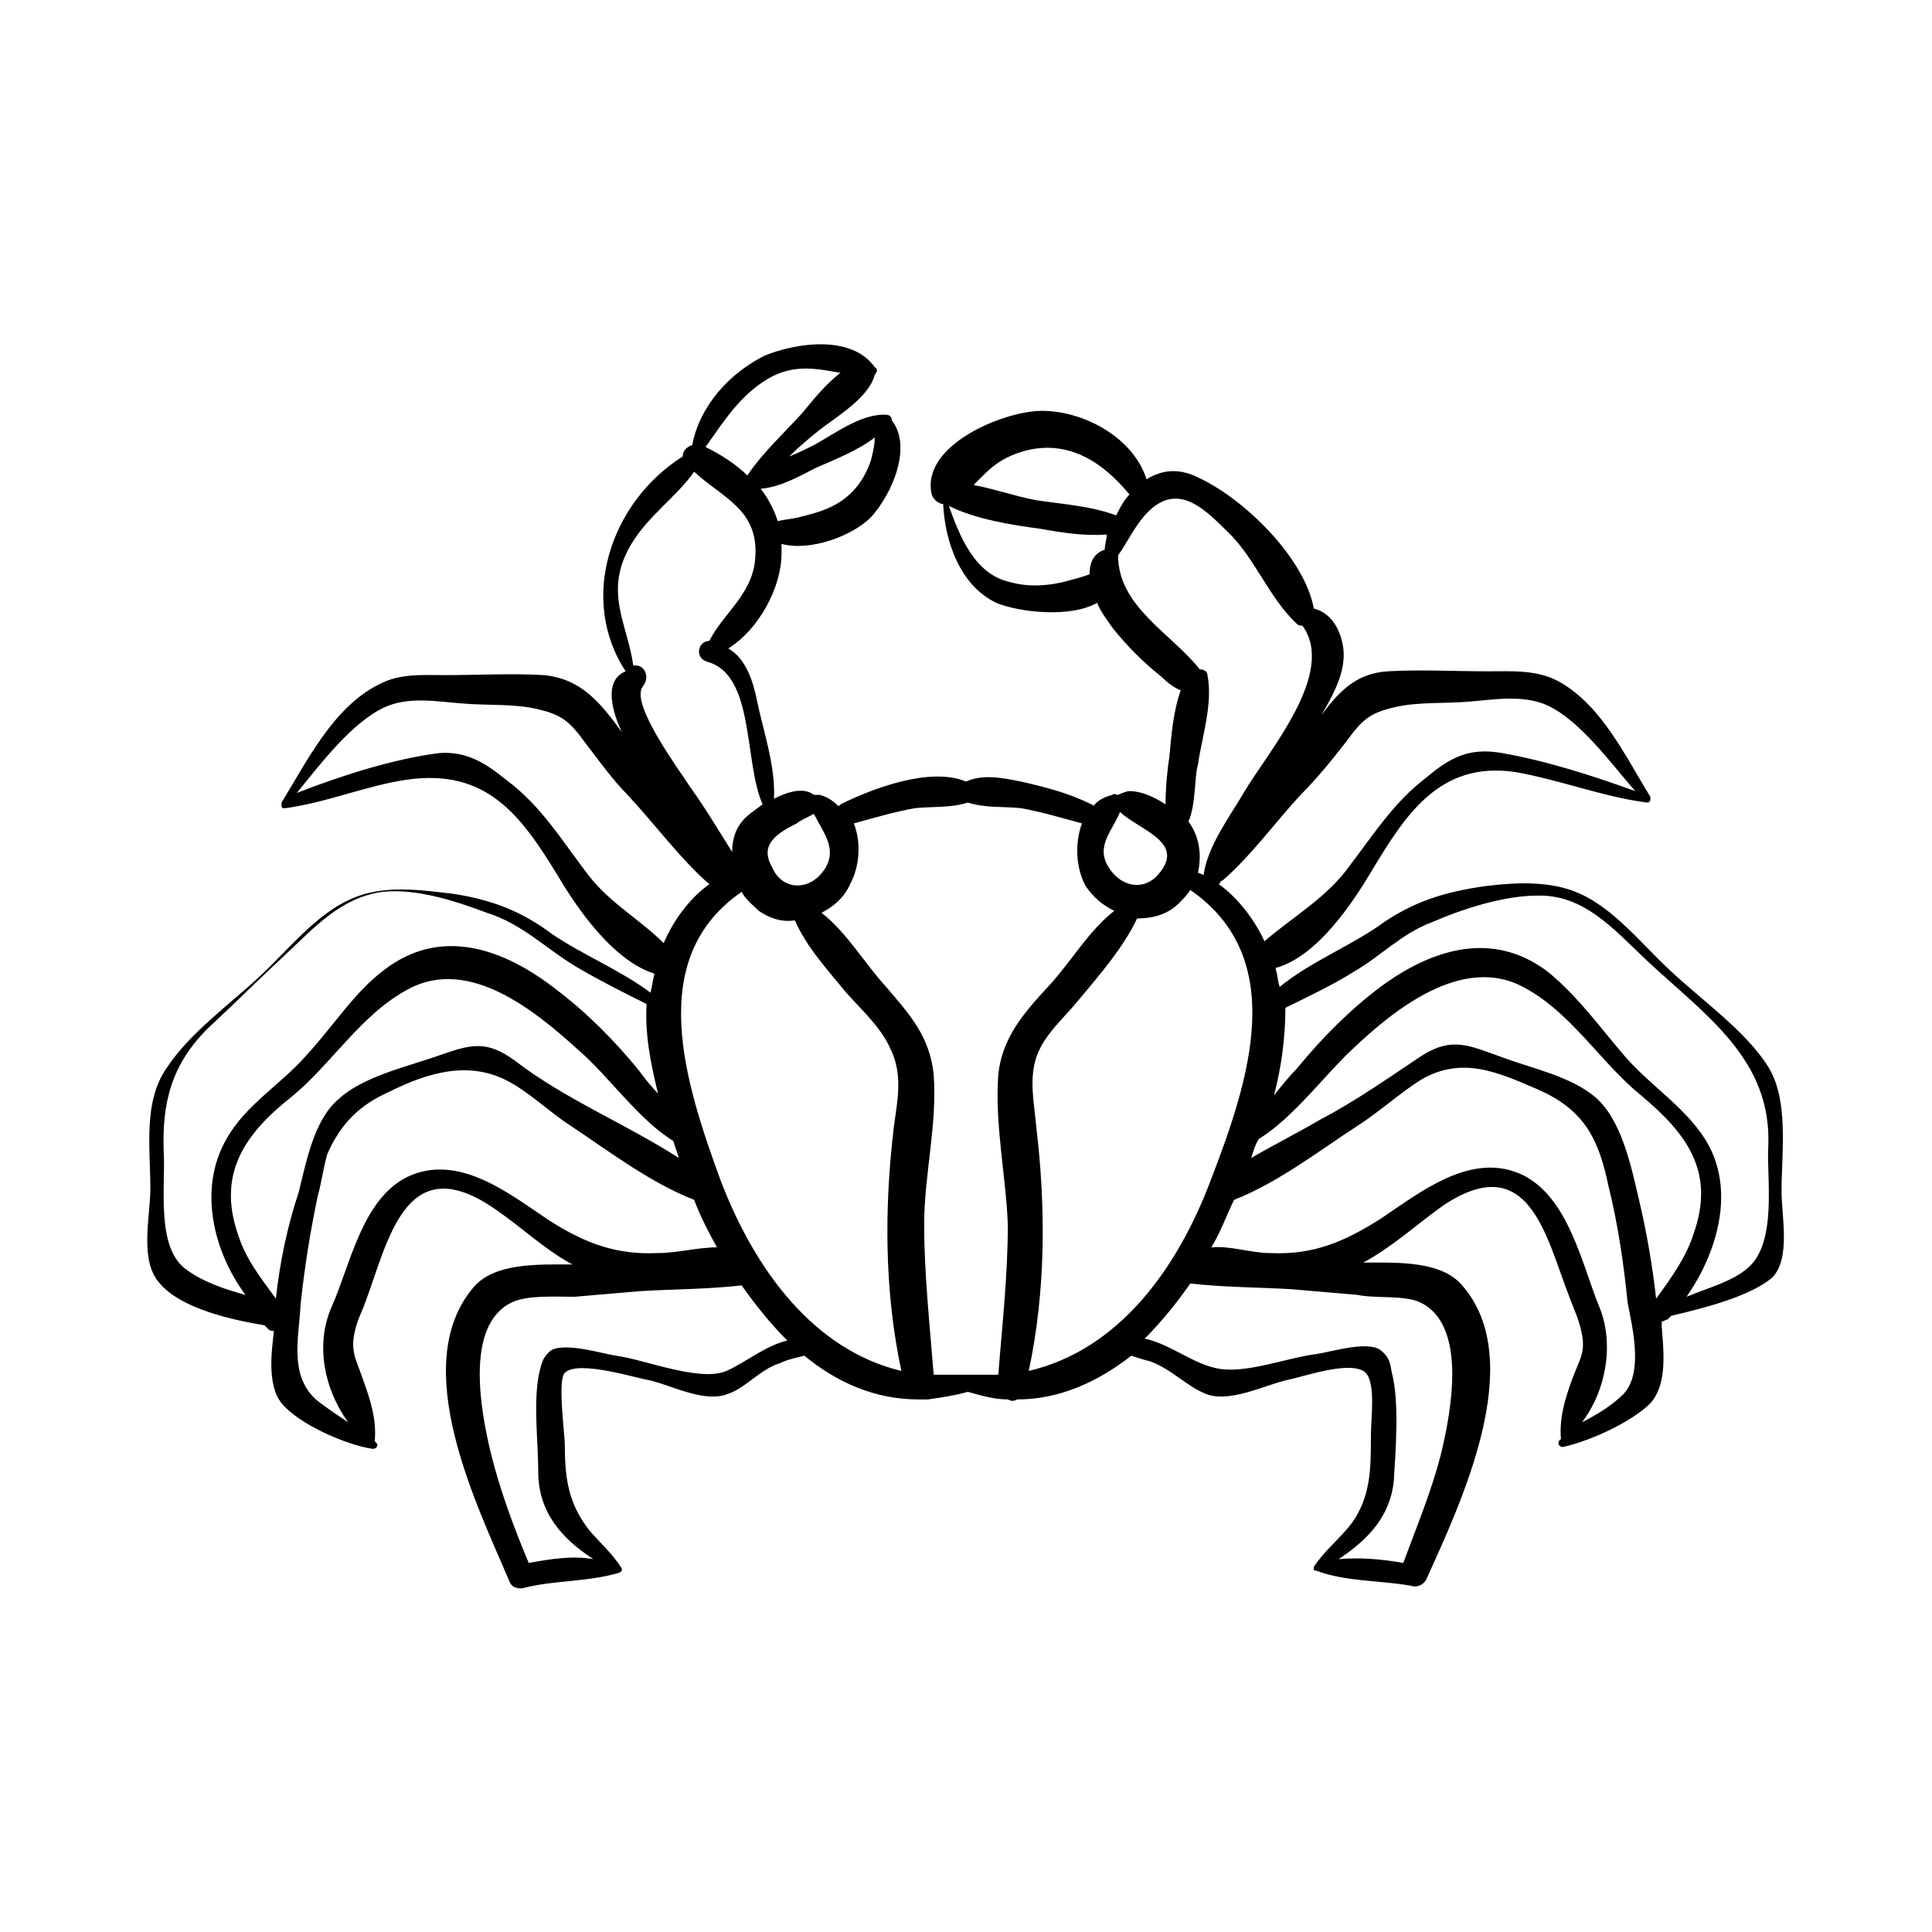 <?xml version="1.0" encoding="UTF-8"?>
<!-- Uploaded to: SVG Repo, www.svgrepo.com, Generator: SVG Repo Mixer Tools -->
<svg fill="#000000" width="800px" height="800px" version="1.1" viewBox="144 144 512 512" xmlns="http://www.w3.org/2000/svg">
 <path d="m616.13 459.45c0-10.078 2.016-23.68-3.527-32.746-6.047-9.574-17.633-17.633-26.199-25.695-7.055-6.551-14.609-16.121-23.68-20.152-7.559-3.527-17.129-3.023-25.191-2.016-10.578 1.512-19.145 4.031-28.215 10.578-8.062 5.543-18.137 9.574-26.199 16.121-0.504-1.512-0.504-3.023-1.008-4.535v-0.504c11.082-3.023 20.656-17.633 25.695-26.199 8.566-14.105 17.633-28.719 37.785-25.695 11.586 2.016 23.176 6.551 34.762 8.062h0.504s0.504-0.504 0.504-0.504v-0.504-0.504c-6.551-10.578-12.594-23.68-23.68-30.23-6.047-3.527-12.594-3.023-19.648-3.023-8.566 0-17.633-0.504-26.199 0-8.566 0.504-13.098 5.543-17.633 11.586 3.527-6.047 7.055-12.594 5.543-19.145-1.008-4.535-3.527-8.062-7.559-9.07-2.519-13.602-18.641-29.223-30.73-34.762-5.039-2.519-9.574-2.016-13.602 0.504-3.527-11.082-16.625-18.137-27.711-18.137-10.078 0-32.242 9.07-29.223 22.168 0.504 1.512 2.016 2.519 3.023 2.519 0.504 10.078 4.535 21.664 14.105 26.199 6.047 2.519 19.648 4.031 26.703 0 1.008 2.519 3.023 5.039 4.031 6.551 4.031 5.039 8.062 9.07 13.098 13.098 1.512 1.512 3.527 3.023 5.039 3.527-2.016 5.543-2.519 12.09-3.023 17.633-0.504 3.023-1.008 8.062-1.008 12.594-3.023-2.016-6.551-3.527-9.574-3.527-0.504 0-2.016 0.504-3.023 1.008-0.504 0-1.008-0.504-1.512 0-2.016 0.504-4.031 1.512-5.039 3.023 0 0 0-0.504-0.504-0.504-6.047-3.023-12.09-4.535-18.641-6.047-5.039-1.008-10.078-2.016-14.609 0-9.574-4.031-25.191 2.016-33.25 6.047l-0.504 0.504c-1.512-1.512-3.023-2.519-5.039-3.023h-1.512c-2.519-2.016-6.551-1.008-10.578 1.008 0.504-8.566-3.023-18.641-4.535-26.199-1.008-5.039-3.023-11.082-7.559-13.602 8.062-5.039 14.105-16.121 14.105-25.191v-2.519c7.559 2.016 18.641-2.016 23.68-7.055 5.543-6.047 11.082-18.641 5.543-25.695 0-1.008-0.504-1.512-2.016-1.512-6.539 0.012-13.09 5.051-18.629 8.07-2.016 1.008-4.031 2.016-6.551 3.023 2.519-2.519 5.543-5.039 8.062-7.055 4.535-3.527 13.098-8.566 14.609-14.609 0.504-0.504 1.008-1.512 0-2.016-6.047-8.566-20.656-6.551-29.223-3.023-9.07 4.535-17.129 13.098-19.145 23.68-1.512 0.504-2.519 1.512-2.519 3.023-19.145 12.09-27.711 37.785-15.113 56.93-5.039 2.016-4.535 8.566-1.008 16.121-5.543-7.559-10.578-14.105-20.656-15.113-8.566-0.504-17.633 0-26.199 0-6.047 0-12.09-0.504-17.633 2.519-12.09 6.047-19.145 20.656-25.695 31.234v0.504 0.504s0 0.504 0.504 0.504h0.504c11.082-1.512 21.664-6.047 32.242-7.559 21.16-3.023 30.23 9.574 39.801 25.191 5.039 8.566 14.609 22.672 25.695 26.199v0.504c-0.504 1.512-0.504 3.023-1.008 4.535-8.062-6.047-18.137-10.078-26.199-15.617-8.062-6.047-16.121-9.07-26.199-10.578-8.566-1.008-18.641-2.519-27.207 1.512-9.07 4.031-16.625 13.602-23.68 20.152-8.062 7.559-18.641 15.113-24.688 24.184-6.551 9.07-4.535 21.664-4.535 32.242 0 7.559-3.023 19.145 2.519 25.191 5.543 6.551 18.641 9.574 27.711 11.082l1.008 1.008c0.504 0.504 1.008 0.504 1.512 0.504-0.496 4.535-2.008 14.105 2.023 19.145 4.535 5.543 17.129 11.082 24.184 12.09 1.008 0 1.512-1.008 1.008-1.512l-0.504-0.504c0.504-5.543-1.008-10.578-3.023-16.121-2.016-6.047-4.031-8.062-1.512-15.617 0.504-1.512 1.512-3.527 2.016-5.039 6.047-16.121 10.578-40.809 33.754-25.191 7.559 5.039 13.602 11.082 21.16 15.113-9.07 0-20.656-0.504-26.199 6.047-17.633 20.656 1.008 57.941 9.574 78.094 0.504 1.512 2.519 2.016 4.031 1.512 8.062-2.016 17.129-1.512 25.191-4.031l0.504-0.504v-0.504c-2.519-4.031-5.543-6.551-8.566-10.078-5.543-7.055-6.551-13.602-6.551-22.672 0-3.023-2.016-17.129 0-19.145 3.527-3.527 19.145 1.512 22.672 2.016 6.047 1.512 14.609 6.047 20.656 3.527 4.535-1.512 8.566-6.551 13.602-8.062 2.016-1.008 4.535-1.512 6.551-2.016 8.566 7.055 18.641 11.586 30.23 11.586h2.519c3.527-0.504 7.055-1.008 10.578-2.016 3.527 1.008 7.055 2.016 10.578 2.016 1.008 0.504 1.512 0.504 2.519 0 11.082 0 21.16-4.535 30.23-11.586 1.512 0.504 3.023 1.008 5.039 1.512 5.543 2.016 9.574 6.551 14.609 8.566 6.047 2.519 15.113-2.016 21.16-3.527 5.039-1.008 16.121-5.039 20.656-2.519 3.527 2.016 2.016 12.09 2.016 17.129 0 8.566 0 16.121-5.039 23.176-3.023 4.031-7.055 7.055-10.078 11.586v0.504c0 0.504 0 0.504 0.504 0.504 8.062 3.023 16.625 2.519 25.191 4.031 1.512 0.504 3.023 0 4.031-1.512 9.07-20.152 27.207-57.938 9.574-78.09-5.543-6.551-17.129-6.047-26.199-6.047 7.559-4.031 14.105-10.078 21.16-15.113 22.672-15.113 27.207 8.062 33.25 23.68 0.504 1.512 2.016 5.039 2.519 6.551 2.519 8.062 1.008 9.07-1.512 15.617-2.016 5.543-3.527 10.578-3.023 16.121 0 0-0.504 0-0.504 0.504-0.504 0.504 0 1.512 1.008 1.512 7.055-1.512 18.137-6.551 23.176-11.586 4.535-5.039 3.527-13.602 3.023-20.152v-1.512c0.504 0 1.008-0.504 1.512-0.504l1.008-1.008c8.566-2.016 20.656-5.039 26.703-10.078 5.035-5.035 2.516-16.121 2.516-23.172zm-115.37-118.9c4.031-5.543 6.047-7.559 12.594-9.07 6.047-1.512 13.602-1.008 19.648-1.512 6.551-0.504 14.609-2.016 21.16 1.008 8.566 4.031 16.625 15.113 23.176 22.672-11.082-4.031-23.68-8.062-35.266-10.078-8.566-1.512-13.602 1.008-20.152 6.551-8.566 6.551-13.602 14.609-20.152 23.176-6.047 8.566-15.113 13.602-22.672 20.152-2.519-5.543-7.055-11.586-12.09-15.113 0.504-0.504 0.504-1.008 1.008-1.008 7.559-6.551 14.105-15.617 20.656-22.672 4.531-4.535 8.562-9.574 12.09-14.105zm-63.984-50.887c-3.023 1.008-4.031 3.527-4.031 6.551-1.512 0.504-3.023 1.008-5.039 1.512-5.039 1.512-11.082 2.016-16.121 0.504-9.07-2.016-13.098-11.586-16.121-20.152 7.055 3.527 16.625 5.039 24.184 6.047 5.543 1.008 12.09 2.016 17.633 1.512 0 1.508-0.504 2.516-0.504 4.027zm-18.137-13.098c-5.543-1.008-11.082-3.023-16.625-4.031 4.031-4.031 6.551-7.055 13.602-9.07 11.586-3.023 20.656 3.023 27.711 11.586-1.512 1.512-2.519 3.527-3.527 5.543-6.551-2.516-14.613-3.019-21.16-4.027zm21.664 14.609c2.519-3.527 4.031-7.055 7.055-10.578 8.062-9.07 15.113-2.519 21.664 4.031 7.559 7.055 11.082 17.633 18.641 24.688 0.504 0.504 1.008 0.504 1.512 0.504 9.07 12.594-9.07 33.25-15.617 44.336-3.527 6.047-9.574 14.105-10.578 21.664-0.504 0-1.008-0.504-1.512-0.504 1.008-4.535 0.504-9.574-2.519-13.602 2.016-4.535 1.512-11.586 2.519-15.113 1.008-7.055 4.031-16.121 2.519-23.68 0-1.008-1.008-1.512-2.016-1.512-7.562-9.578-21.668-16.633-21.668-30.234zm0.504 68.016c5.543 5.039 17.633 8.062 10.078 16.625-4.031 4.535-10.078 3.023-13.098-2.016-3.531-5.543 1.004-9.574 3.019-14.609zm-85.648 3.019c0.504-0.504 2.519-1.512 4.535-2.519 2.519 5.039 6.551 9.574 2.519 15.113-4.031 5.543-11.082 5.039-13.602-1.008-3.531-6.043 1.508-9.066 6.547-11.586zm5.039-94.211c4.535-2.016 11.082-4.535 15.617-8.062 0 2.016-0.504 4.031-1.008 6.047-1.512 4.535-4.031 8.062-7.559 10.578-3.527 2.519-7.559 3.527-11.586 4.535-2.016 0.504-3.527 0.504-5.543 1.008-1.008-3.023-2.519-6.047-4.535-8.566 5.543-0.5 10.582-3.523 14.613-5.539zm-12.598-23.68c7.055-4.031 13.098-2.519 19.145-1.512-4.031 3.023-7.559 7.559-10.078 10.578-4.535 5.039-10.578 10.578-14.609 16.625-3.023-3.023-7.055-5.543-11.082-7.559 5.039-7.047 9.07-13.598 16.625-18.133zm-36.273 43.832c4.535-7.559 12.09-12.594 16.625-19.145 7.559 7.055 17.633 10.078 16.121 23.68-1.008 9.07-8.566 14.105-12.09 21.16-3.023 0-4.031 4.535-0.504 5.543 12.594 3.527 9.574 26.199 14.609 37.785-2.016 1.512-3.527 2.519-4.535 3.527-2.519 2.519-3.527 5.543-3.527 9.07-3.527-5.543-7.055-11.586-11.082-17.129-2.519-4.031-16.121-22.168-12.594-26.703 2.016-2.519 0.504-6.047-2.519-5.543-1.512-11.086-8.062-19.652-0.504-32.246zm24.688 88.168c-0.504 0-0.504 0 0 0-0.504 0 0 0 0 0zm-35.77 0c-7.055-9.07-12.594-18.641-22.168-25.695-5.543-4.535-10.578-7.559-17.633-7.055-12.09 1.512-26.199 6.047-37.785 10.578 6.551-8.062 14.609-18.641 23.176-22.672 6.551-3.023 14.105-1.512 21.16-1.008 6.047 0.504 13.602 0 19.648 1.512 6.551 1.512 8.566 3.527 12.594 9.07 3.527 4.535 7.055 9.574 11.082 13.602 7.055 7.559 14.105 17.129 21.664 23.68-5.039 3.527-9.574 9.574-12.09 15.617-6.047-6.043-14.109-10.578-19.648-17.629zm-107.31 103.79c-7.559-6.047-5.039-21.664-5.543-30.73-0.504-13.098 2.016-23.176 11.586-32.746 7.055-6.551 13.602-13.098 20.656-19.648 7.559-7.055 14.609-15.113 25.695-16.625 9.07-1.008 19.648 2.519 27.711 5.543 9.574 3.023 15.617 9.574 24.184 14.609 6.047 3.527 12.09 6.551 18.137 9.574-0.504 7.559 1.008 15.617 3.023 23.68-2.016-2.016-3.527-4.031-5.039-6.047-6.551-8.062-14.105-15.617-22.168-21.664-13.602-10.578-30.23-16.625-45.344-5.039-8.062 6.047-13.602 15.113-20.656 22.672-6.551 7.559-16.121 13.098-21.16 22.168-7.559 13.098-3.527 29.727 5.039 41.312-5.543-1.52-11.586-3.531-16.121-7.059zm24.184 8.059c-4.031-5.543-8.062-10.578-10.078-17.129-5.543-16.121 2.016-26.703 14.105-36.273 10.578-8.566 18.641-22.168 31.234-28.719 16.121-8.566 33.754 6.047 45.344 16.625 7.559 6.551 15.617 18.137 24.688 23.68 0.504 1.512 1.008 3.023 1.512 4.535-14.105-9.07-30.23-15.617-43.328-25.695-7.559-5.543-11.586-4.535-20.152-1.512-8.566 3.023-20.152 5.543-26.703 11.586-6.551 5.543-8.566 16.625-10.578 24.688-3.023 9.07-5.035 18.645-6.043 28.215zm72.547-20.656c-10.578-7.055-24.184-18.137-37.785-11.586-12.09 6.047-15.113 23.68-20.152 34.762-4.031 9.574-2.016 21.16 4.535 30.23-3.023-2.016-6.047-4.031-8.566-6.047-7.055-6.551-4.535-16.121-4.031-25.191 1.008-9.574 2.519-19.145 4.535-28.719 1.008-3.527 1.512-7.559 2.519-11.082 3.527-8.062 8.566-13.098 16.625-16.625 10.078-5.039 20.656-8.062 30.73-3.023 6.047 3.023 11.586 8.566 17.129 12.09 10.578 7.055 21.16 15.113 32.746 19.648 1.512 4.031 3.527 8.062 6.047 12.594-5.039 0-10.578 1.512-15.617 1.512-11.082 0.508-19.141-2.516-28.715-8.562zm46.855 39.801c-7.055 3.023-21.664-3.023-29.223-4.031-3.527-0.504-13.098-3.527-17.129-1.512-2.016 1.512-2.519 3.023-3.023 5.039-2.016 7.559-0.504 19.145-0.504 27.207 0 10.578 6.047 17.633 14.609 23.176-5.543-1.008-11.586 0-17.129 1.008-4.031-9.574-7.559-19.145-10.078-29.223-2.519-10.578-7.055-33.754 5.543-39.801 4.031-2.016 12.09-1.512 16.625-1.512 6.047-0.504 11.586-1.008 17.633-1.512 8.566-0.504 18.137-0.504 26.703-1.512 3.527 5.039 7.559 10.078 12.09 14.609-6.043 1.516-10.578 5.543-16.117 8.062zm-1.512-50.379c-9.574-26.199-20.152-58.945 5.543-76.578 1.008 2.016 3.023 3.527 4.535 5.039 3.023 2.016 6.047 3.023 9.574 2.519 3.023 7.055 9.07 13.602 13.602 19.145 4.031 4.535 9.07 9.07 11.586 14.609 3.527 7.055 2.016 13.602 1.008 21.16-2.519 21.16-2.519 43.328 2.016 64.488-23.176-5.543-38.797-26.703-47.863-50.383zm73.555-28.215c-1.008 13.098 2.016 26.703 2.519 39.801 0 13.602-1.512 26.703-2.519 39.801h-6.551-1.008-1.008-1.008-1.008-6.551c-1.008-13.098-2.519-26.703-2.519-39.801s3.527-26.703 2.519-39.801c-1.008-10.078-6.551-16.121-12.594-23.176-5.543-6.047-10.578-14.609-17.129-19.648 3.023-1.512 6.047-4.031 7.559-7.559 2.519-4.535 3.023-11.082 1.008-16.121 5.543-1.512 10.578-3.023 16.121-4.031 4.535-0.504 9.574 0 14.105-1.512 4.535 1.512 9.574 1.008 14.105 1.512 5.543 1.008 10.578 2.519 16.121 4.031-2.016 5.543-1.512 12.09 1.008 16.625 2.016 3.023 4.535 5.039 7.559 6.551-6.551 5.039-11.586 13.602-17.129 19.648-7.051 7.559-12.594 14.109-13.602 23.68zm8.062 78.594c4.535-21.16 4.535-43.328 2.016-64.488-0.504-6.047-2.016-12.594 0-18.641 2.016-6.047 7.559-10.578 11.586-15.617 5.039-6.047 11.586-13.602 15.113-21.16 4.031 0 8.062-1.008 11.082-4.031 1.008-1.008 2.016-2.016 3.023-3.527 26.199 18.137 15.617 50.383 5.543 76.578-9.066 24.188-24.684 45.348-48.363 50.887zm103.79-18.137c12.594 6.047 8.062 29.223 5.543 39.801-2.519 10.078-6.551 19.648-10.078 29.223-5.543-1.008-11.586-1.512-17.129-1.008 7.559-5.039 13.602-11.082 14.609-20.656 0.504-8.062 1.512-21.16-0.504-28.719-0.504-2.519-0.504-4.031-3.023-6.047-3.527-2.519-13.098 0.504-16.625 1.008-8.062 1.008-18.137 5.039-25.695 4.031-7.055-1.008-13.098-6.551-20.152-8.062 4.535-4.535 8.566-9.574 12.09-14.609 8.566 1.008 18.137 1.008 26.703 1.512 6.047 0.504 11.586 1.008 17.633 1.512 4.535 1.008 12.598 0 16.629 2.016zm53.906 24.184c-3.023 3.023-7.055 5.543-11.082 7.559 6.551-8.566 8.566-21.16 4.535-30.73-4.535-11.082-8.062-28.719-20.152-34.762-13.602-6.551-27.207 4.535-37.785 11.586-9.574 6.047-17.633 9.574-29.223 9.07-5.039 0-10.578-2.016-15.617-1.512 2.519-4.031 4.031-8.566 6.047-12.594 11.586-4.535 22.672-13.098 32.746-19.648 5.543-3.527 11.082-8.566 16.625-12.09 11.082-6.551 20.656-2.016 31.234 2.519 12.594 5.543 16.121 13.602 18.641 25.695 2.519 10.078 4.031 20.656 5.039 30.73 1.512 7.551 4.031 18.633-1.008 24.176zm8.566-25.191c-1.008-9.07-2.519-17.633-4.535-26.199s-4.535-21.16-11.586-27.207c-6.551-5.543-16.625-7.559-24.688-10.578-8.566-3.023-13.098-5.543-21.16-0.504-9.07 6.047-17.633 12.09-27.207 17.129-6.047 3.527-12.09 6.551-18.137 10.078 0.504-1.512 1.008-3.527 2.016-5.039 9.07-5.543 17.633-17.129 24.688-23.68 11.082-10.578 29.223-25.191 45.344-16.625 12.594 6.551 20.656 20.152 31.234 28.719 12.09 10.078 19.648 20.152 14.105 36.273-2.016 6.551-6.047 12.094-10.074 17.633zm24.18-8.059c-4.031 3.527-10.078 5.039-16.121 7.559 8.062-11.586 12.594-27.207 6.047-39.801-5.039-9.574-15.113-15.617-22.168-23.68-6.551-7.559-12.594-16.121-20.656-22.672-14.609-11.082-30.73-6.047-44.336 4.031-8.062 6.047-15.617 13.602-22.168 21.664-2.016 2.016-4.031 4.535-6.047 7.055 2.016-7.559 3.023-15.617 3.023-23.176 6.047-3.023 12.594-6.047 18.137-9.574 7.055-4.031 12.594-10.078 20.656-13.098 8.062-3.527 19.145-7.055 27.711-7.055 12.594-0.504 20.656 9.07 29.223 17.129 15.617 14.609 33.25 26.199 32.242 49.375-0.504 8.059 2.519 25.691-5.543 32.242z"/>
</svg>